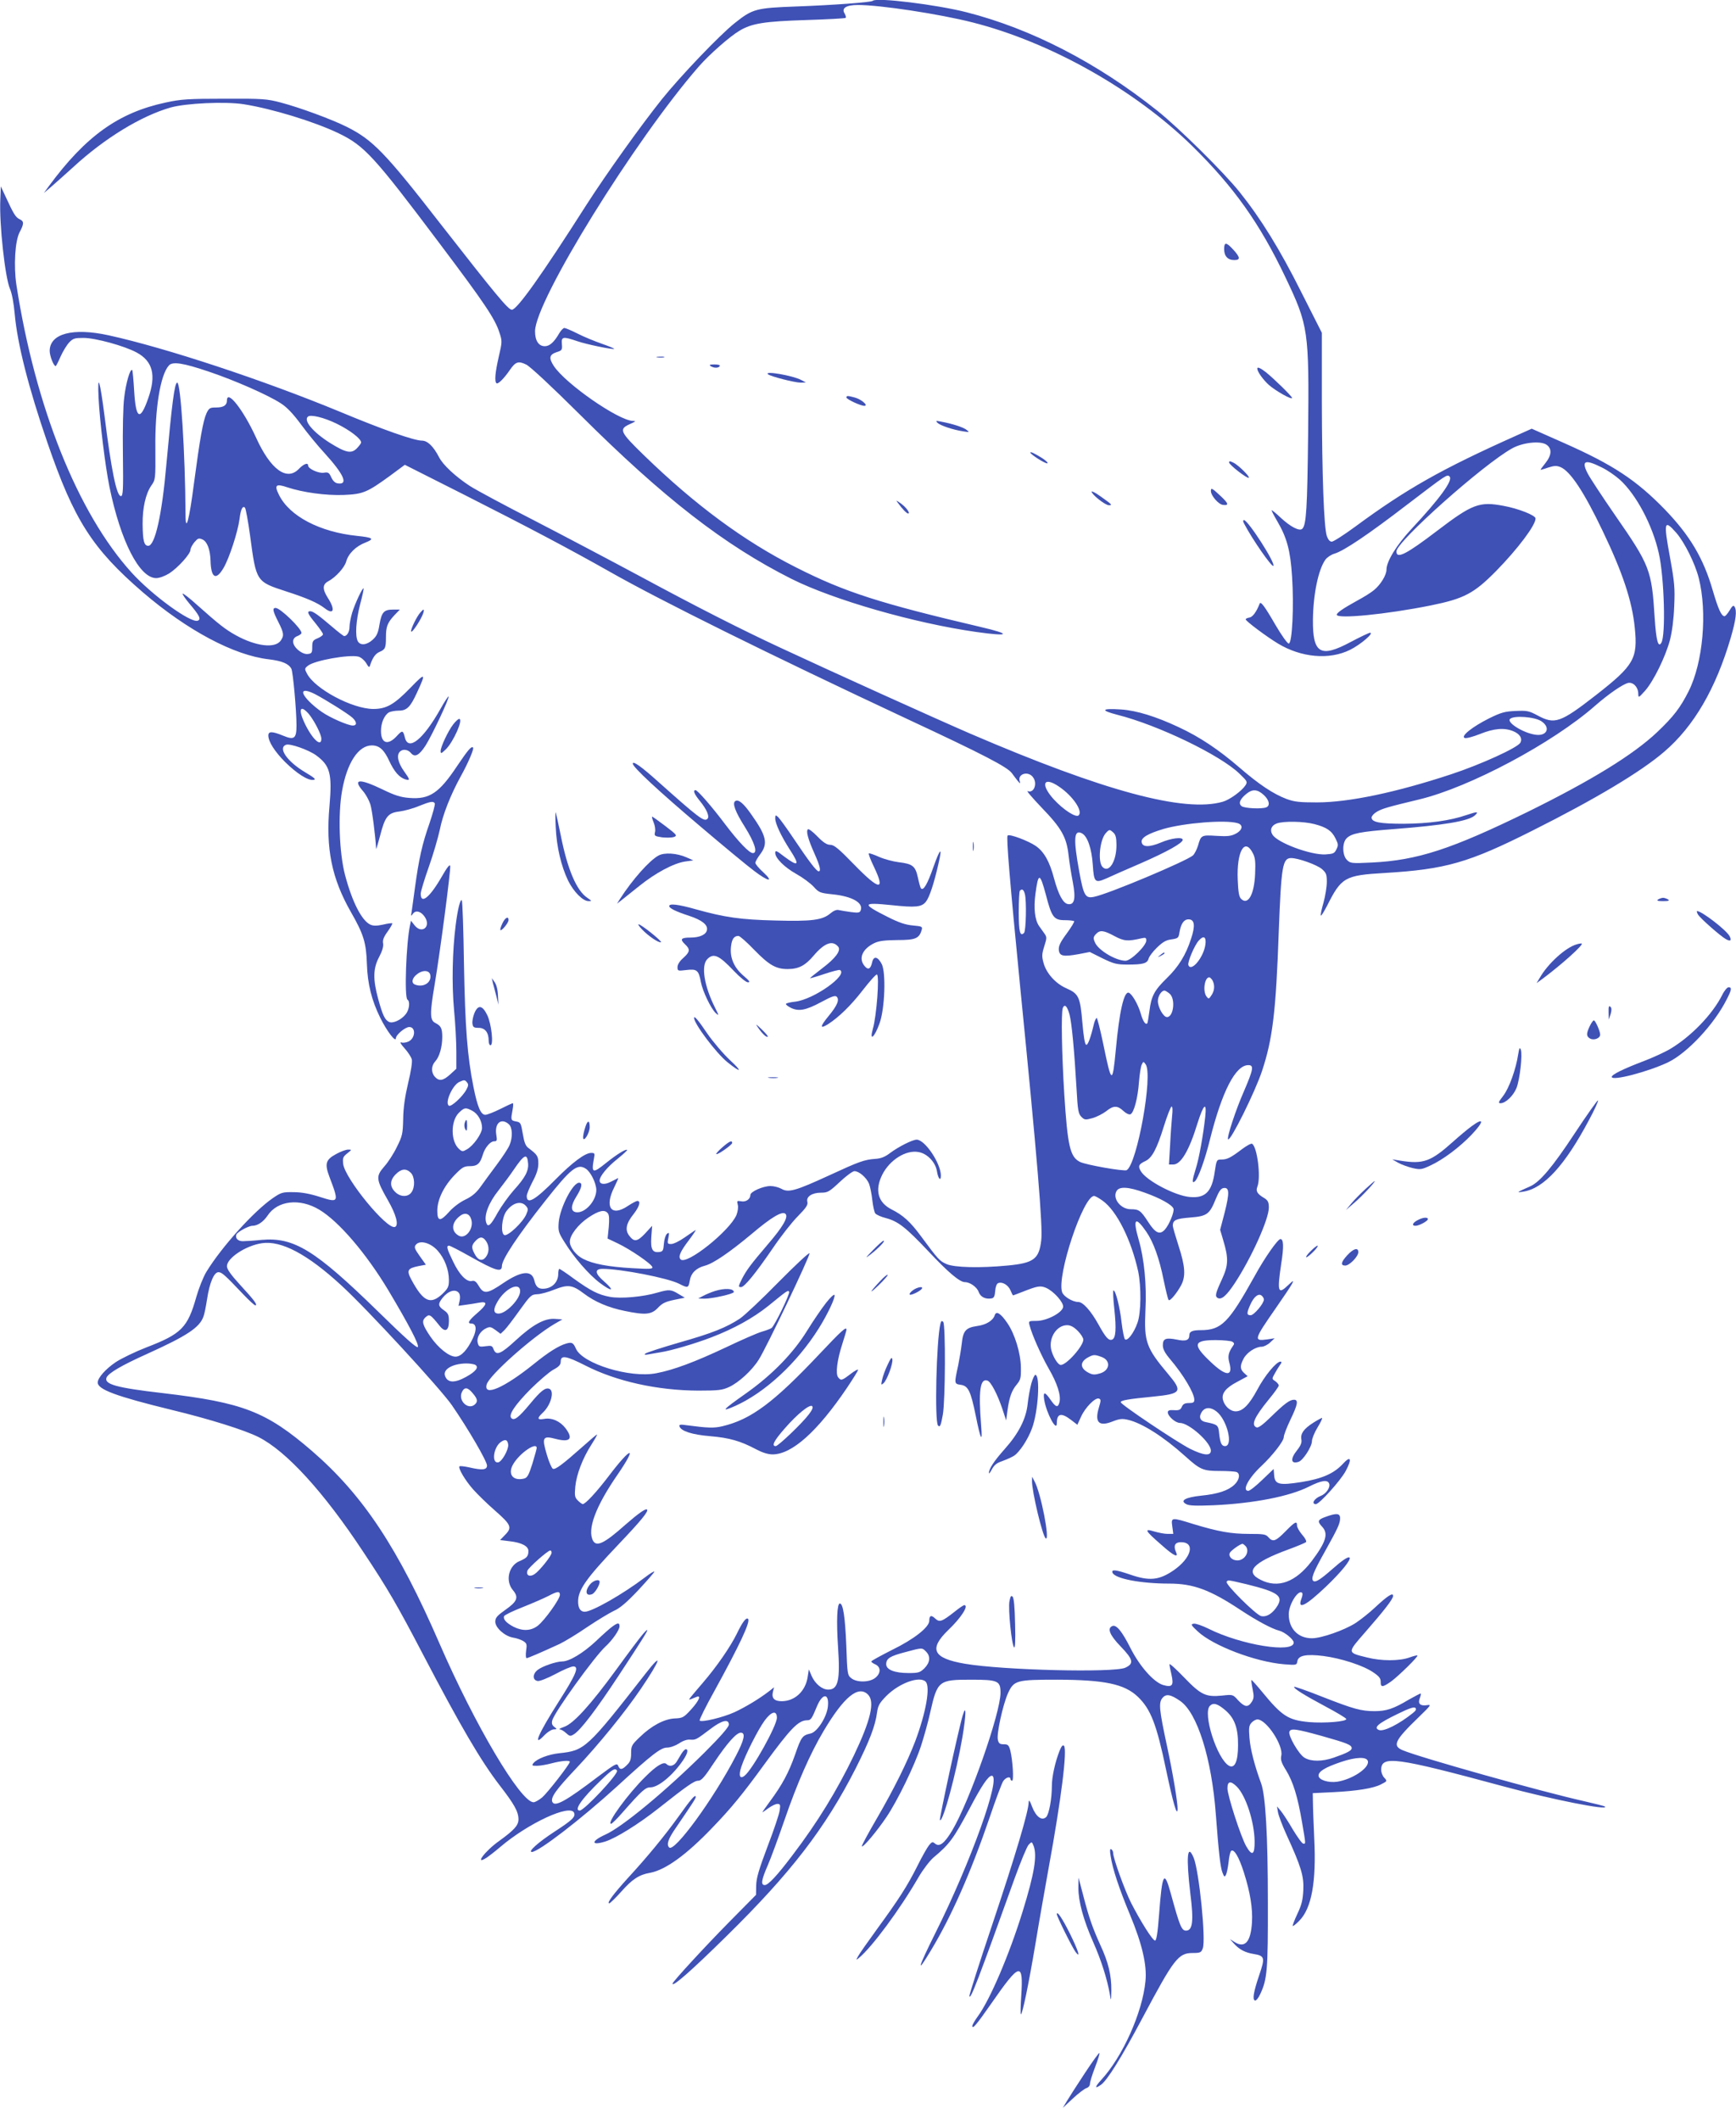 <?xml version="1.0" standalone="no"?>
<!DOCTYPE svg PUBLIC "-//W3C//DTD SVG 20010904//EN"
 "http://www.w3.org/TR/2001/REC-SVG-20010904/DTD/svg10.dtd">
<svg version="1.0" xmlns="http://www.w3.org/2000/svg"
 width="1048pt" height="1280pt" viewBox="0 0 1048 1280"
 preserveAspectRatio="xMidYMid meet">
<g transform="translate(0,1280) scale(0.1,-0.1)"
fill="#3f51b5" stroke="none">
<path d="M5269 12795 c-9 -9 -241 -26 -459 -34 -246 -9 -266 -14 -374 -100
-92 -73 -327 -319 -441 -461 -127 -159 -333 -447 -455 -637 -272 -427 -419
-633 -450 -633 -22 0 -100 95 -428 515 -337 434 -411 510 -568 589 -92 46
-285 117 -399 147 -84 22 -108 24 -340 23 -220 0 -263 -3 -355 -23 -285 -61
-483 -203 -706 -506 l-29 -40 47 40 c25 22 84 74 130 116 190 175 410 309 588
360 93 26 328 37 440 20 172 -27 427 -105 575 -176 155 -75 213 -138 609 -665
271 -360 335 -455 361 -538 17 -50 17 -56 -4 -145 -22 -97 -27 -152 -13 -161
10 -6 47 32 81 82 34 49 51 54 98 31 24 -12 153 -132 324 -302 505 -503 872
-788 1278 -992 254 -127 741 -267 1114 -320 204 -29 217 -14 27 30 -609 143
-819 210 -1115 360 -313 158 -608 376 -918 677 -145 141 -153 157 -84 188 36
16 38 19 17 19 -87 3 -406 224 -477 332 -31 48 -27 68 17 83 33 10 35 14 32
49 -4 45 6 47 94 17 55 -19 215 -52 222 -46 1 2 -32 16 -75 31 -43 15 -109 42
-146 61 -37 19 -74 34 -80 34 -7 0 -21 -15 -31 -32 -31 -54 -58 -78 -87 -78
-37 0 -59 33 -59 90 0 183 602 1155 989 1599 65 74 188 182 246 216 74 44 149
56 400 64 129 4 237 10 240 13 4 3 0 16 -7 28 -19 31 11 50 81 50 134 0 490
-54 691 -105 470 -119 980 -406 1329 -748 249 -245 406 -465 561 -791 139
-292 143 -319 137 -941 -5 -456 -11 -553 -35 -577 -17 -17 -72 12 -131 67 -26
25 -51 45 -54 45 -3 0 12 -30 34 -67 58 -99 79 -177 89 -333 12 -178 1 -405
-20 -405 -8 0 -43 49 -80 112 -67 116 -90 146 -96 128 -19 -49 -42 -80 -61
-83 -13 -2 -23 -7 -23 -11 0 -10 124 -103 195 -146 141 -85 310 -100 435 -38
63 31 147 103 121 103 -7 0 -59 -25 -116 -55 -184 -99 -231 -71 -229 135 2
152 32 300 75 361 10 14 35 31 56 37 57 17 205 117 433 292 245 187 246 188
261 173 22 -22 -60 -134 -229 -315 -92 -99 -152 -197 -152 -247 0 -33 -36 -91
-75 -123 -16 -14 -61 -42 -100 -63 -87 -48 -125 -74 -125 -86 0 -27 299 2 567
56 202 41 261 72 396 209 130 133 237 275 237 316 0 19 -104 60 -192 76 -147
28 -189 12 -403 -151 -185 -141 -245 -172 -245 -124 0 59 528 529 700 623 64
35 168 46 205 22 35 -23 33 -63 -5 -111 -17 -21 -30 -39 -30 -41 0 -1 20 4 45
13 38 12 51 13 76 3 59 -25 142 -150 254 -385 120 -250 178 -423 194 -585 19
-186 -5 -227 -234 -406 -216 -168 -249 -179 -353 -123 -52 28 -64 30 -133 27
-65 -3 -87 -9 -160 -45 -100 -50 -173 -108 -147 -118 9 -4 50 7 93 24 84 34
146 39 200 17 41 -17 57 -44 43 -70 -17 -30 -238 -131 -417 -190 -330 -109
-617 -170 -811 -170 -105 0 -135 3 -184 21 -79 30 -165 87 -283 189 -125 108
-240 185 -367 244 -138 65 -256 101 -348 107 -119 8 -128 -5 -23 -32 246 -62
621 -243 737 -355 49 -47 50 -50 36 -72 -23 -34 -94 -86 -136 -98 -231 -67
-715 63 -1522 410 -197 85 -830 371 -1147 519 -243 113 -506 247 -849 432
-175 94 -463 246 -639 337 -176 90 -351 184 -388 208 -86 56 -164 128 -187
175 -34 65 -69 99 -103 99 -47 0 -238 67 -494 174 -459 190 -1051 386 -1398
462 -216 47 -354 10 -355 -94 0 -31 24 -92 36 -92 3 0 16 26 30 58 14 31 37
69 52 85 23 24 33 27 86 27 72 0 247 -48 321 -88 98 -53 119 -137 70 -276 -49
-141 -75 -127 -85 44 -4 66 -9 123 -12 126 -12 11 -38 -79 -48 -165 -7 -50
-10 -200 -8 -343 3 -216 1 -253 -12 -253 -26 0 -58 156 -99 485 -28 217 -43
264 -36 110 7 -142 40 -413 66 -540 67 -327 181 -550 282 -550 19 0 52 12 78
28 53 34 129 118 129 143 0 10 11 30 24 46 21 24 26 26 49 16 28 -13 46 -61
48 -128 3 -105 33 -122 79 -43 35 60 86 218 96 294 7 60 19 83 33 69 5 -6 19
-82 31 -170 37 -277 36 -276 217 -335 127 -41 190 -69 232 -101 56 -44 67 -11
20 62 -33 52 -33 81 3 100 45 24 98 83 108 119 13 48 59 93 117 115 56 22 45
30 -52 40 -223 23 -406 118 -470 246 -31 61 -20 71 50 47 94 -31 232 -50 340
-46 117 5 141 15 280 116 l89 66 351 -177 c395 -200 643 -331 887 -469 303
-172 954 -495 1798 -890 459 -214 603 -289 629 -326 9 -12 24 -33 34 -45 16
-19 18 -19 13 -3 -14 42 46 63 77 28 33 -37 11 -103 -29 -88 -10 4 28 -40 82
-97 123 -127 153 -181 165 -291 5 -44 17 -118 26 -164 18 -96 10 -136 -29
-130 -30 4 -58 56 -85 156 -27 102 -60 160 -110 195 -45 31 -159 74 -170 63
-9 -9 13 -272 76 -916 103 -1035 137 -1445 127 -1527 -13 -114 -45 -138 -204
-153 -167 -16 -321 -12 -368 9 -42 19 -49 26 -154 168 -64 87 -108 127 -178
162 -82 42 -102 116 -56 209 45 90 144 152 220 137 52 -9 101 -61 110 -114 7
-46 24 -66 24 -28 0 74 -96 217 -146 217 -25 0 -109 -42 -161 -81 -30 -23 -55
-33 -89 -35 -67 -5 -97 -16 -279 -100 -202 -93 -245 -105 -287 -81 -16 9 -46
17 -66 17 -46 0 -122 -34 -122 -54 0 -25 -27 -44 -56 -38 -25 4 -26 3 -20 -21
4 -16 0 -41 -8 -62 -41 -96 -301 -304 -337 -268 -16 16 -3 47 52 119 27 36 44
62 37 58 -7 -5 -37 -25 -67 -46 -30 -21 -65 -38 -79 -38 -23 0 -24 3 -17 37 6
32 5 35 -9 24 -8 -7 -16 -33 -18 -59 -3 -40 -6 -47 -26 -50 -43 -6 -55 15 -50
90 l5 68 -42 -46 c-48 -51 -67 -53 -97 -13 -26 35 -18 74 28 131 34 44 44 78
22 78 -7 0 -33 -14 -57 -30 -101 -68 -144 -8 -82 114 15 31 26 55 22 54 -3 -2
-22 -12 -43 -22 -38 -20 -68 -16 -68 7 0 26 46 82 108 131 34 28 60 51 58 54
-8 7 -61 -26 -125 -77 -84 -68 -92 -65 -75 27 6 29 4 32 -17 32 -37 0 -114
-58 -214 -159 -124 -126 -175 -156 -175 -101 0 11 16 49 35 86 25 46 35 79 35
110 0 44 -6 53 -59 93 -18 13 -26 33 -35 87 -11 65 -13 69 -41 74 -32 6 -32 9
-20 73 4 20 4 37 1 37 -4 0 -38 -16 -76 -35 -38 -19 -79 -35 -90 -35 -27 0
-47 46 -71 165 -38 190 -51 362 -58 747 -3 207 -9 379 -13 383 -9 9 -25 -54
-37 -150 -20 -157 -24 -355 -10 -510 8 -82 14 -196 14 -253 l0 -104 -37 -34
c-43 -39 -67 -43 -93 -14 -23 26 -22 66 3 93 25 27 42 87 42 147 0 52 -8 67
-41 84 -34 16 -35 55 -5 232 33 195 98 692 94 716 -2 13 -19 -8 -52 -66 -72
-125 -126 -168 -126 -101 0 13 22 86 49 162 27 76 56 177 66 223 18 92 65 211
127 324 44 79 81 166 74 173 -10 10 -29 -12 -96 -111 -109 -164 -167 -203
-289 -193 -52 4 -87 15 -161 51 -139 67 -183 65 -120 -8 18 -20 38 -57 46 -82
11 -36 30 -188 35 -269 0 -5 10 29 23 77 30 118 48 141 117 149 30 4 83 18
118 33 70 28 87 31 96 16 3 -6 -12 -61 -33 -123 -43 -122 -63 -211 -87 -387
-8 -63 -18 -128 -20 -145 -5 -27 -4 -28 8 -11 17 23 49 15 72 -20 39 -60 -20
-105 -63 -49 l-21 27 -5 -24 c-24 -109 -36 -441 -16 -453 17 -10 11 -61 -10
-87 -27 -35 -79 -59 -102 -47 -25 13 -38 41 -65 139 -32 118 -31 184 6 253 19
36 27 64 24 81 -4 20 3 39 27 72 18 25 30 47 28 50 -3 2 -28 -1 -56 -8 -38 -8
-58 -8 -76 0 -52 24 -110 137 -153 300 -35 134 -43 367 -18 507 30 171 99 275
180 275 45 0 74 -26 105 -94 30 -64 60 -99 97 -111 30 -8 29 -2 -7 48 -38 53
-47 98 -26 119 17 18 49 14 67 -8 23 -28 49 -15 88 45 39 61 146 289 139 296
-2 3 -24 -30 -48 -73 -105 -187 -196 -260 -216 -173 -11 43 -15 44 -49 7 -53
-58 -95 -44 -95 31 0 50 21 97 49 113 11 5 37 10 59 10 48 0 70 22 110 110 55
119 51 122 -39 29 -100 -103 -146 -129 -226 -129 -127 1 -352 121 -400 214
-15 28 -14 31 6 47 39 32 248 69 305 55 15 -4 35 -21 46 -38 17 -29 20 -30 25
-12 15 44 31 67 55 78 36 15 40 24 40 89 0 65 9 88 53 135 l31 32 -40 0 c-56
0 -70 -15 -83 -90 -8 -52 -17 -70 -41 -92 -36 -33 -75 -36 -90 -9 -17 33 -11
124 14 222 14 52 23 95 21 97 -6 7 -52 -92 -69 -147 -9 -30 -16 -69 -16 -86 0
-29 -15 -55 -32 -55 -4 0 -38 26 -75 58 -82 70 -113 92 -130 92 -22 0 -15 -16
32 -73 25 -31 45 -60 45 -66 0 -6 -15 -17 -32 -24 -29 -12 -33 -18 -33 -53 0
-35 -3 -39 -26 -42 -17 -2 -37 6 -58 23 -39 33 -42 71 -6 85 14 5 25 14 25 19
0 27 -128 151 -156 151 -21 0 -17 -19 16 -84 34 -67 36 -83 15 -113 -34 -49
-150 -35 -271 32 -65 36 -106 69 -234 183 -45 41 -84 71 -87 68 -3 -3 15 -29
39 -58 62 -73 74 -96 52 -105 -42 -16 -275 153 -400 291 -325 359 -581 1000
-695 1737 -17 114 -8 264 19 316 28 53 28 67 0 80 -23 11 -35 29 -85 138 l-28
60 -3 -80 c-7 -147 29 -471 58 -538 12 -27 23 -86 29 -153 16 -179 83 -444
198 -778 160 -466 271 -639 576 -902 268 -230 550 -380 759 -404 81 -10 120
-26 137 -57 10 -20 31 -252 31 -343 0 -79 -14 -89 -81 -61 -66 27 -89 27 -89
1 0 -37 38 -96 100 -159 71 -70 139 -114 172 -109 18 2 9 11 -48 45 -110 65
-168 148 -117 167 23 9 135 -30 182 -64 84 -62 97 -110 80 -308 -23 -255 14
-435 129 -637 77 -134 93 -186 97 -314 4 -122 29 -221 81 -326 39 -79 93 -150
94 -123 0 21 56 68 81 68 41 0 37 -69 -6 -88 -13 -6 -33 -9 -42 -5 -11 4 -3
-11 19 -35 21 -23 40 -53 44 -67 4 -16 -5 -73 -22 -143 -19 -81 -29 -148 -30
-216 -2 -91 -5 -104 -38 -170 -19 -40 -54 -94 -77 -119 -51 -59 -49 -77 23
-203 50 -87 67 -152 42 -161 -48 -17 -299 289 -312 379 -4 37 -2 44 24 65 29
23 29 23 5 23 -13 0 -45 -12 -72 -27 -63 -34 -70 -58 -40 -138 59 -155 58
-158 -60 -120 -56 18 -108 28 -156 28 -67 1 -75 -1 -126 -36 -115 -79 -311
-297 -401 -445 -19 -31 -46 -100 -61 -152 -52 -185 -90 -223 -301 -304 -67
-26 -150 -66 -185 -89 -61 -41 -109 -95 -109 -123 0 -42 110 -83 445 -165 232
-56 441 -122 525 -164 169 -85 394 -331 634 -695 147 -221 206 -323 361 -620
226 -432 346 -637 460 -786 90 -116 115 -161 115 -207 0 -37 -26 -65 -117
-131 -85 -60 -152 -150 -76 -101 15 10 53 39 83 65 169 144 424 262 446 206 9
-24 -10 -43 -116 -112 -100 -65 -166 -124 -139 -124 40 0 297 198 510 392 215
197 268 238 306 238 19 0 50 11 72 25 23 16 49 25 67 23 34 -2 35 -2 121 63
70 54 113 64 113 28 0 -15 -49 -71 -147 -169 -236 -234 -498 -451 -600 -496
-86 -39 -86 -68 1 -41 66 21 202 106 321 200 172 136 216 167 240 167 19 0 38
21 95 108 81 121 136 182 162 182 31 0 21 -44 -31 -143 -134 -258 -370 -581
-401 -550 -18 17 -6 52 37 114 104 153 123 181 123 191 0 20 -29 -13 -102
-116 -87 -121 -192 -248 -307 -373 -88 -97 -130 -153 -113 -153 5 0 38 32 73
71 65 74 108 102 173 113 93 17 219 108 376 272 113 117 182 201 315 384 157
215 204 264 257 265 23 0 28 7 59 82 34 83 75 84 67 2 -6 -64 -65 -156 -105
-164 -49 -11 -56 -20 -93 -127 -38 -108 -77 -182 -155 -287 -25 -34 -44 -61
-42 -61 2 0 18 11 37 25 19 14 43 25 53 25 17 0 19 -5 14 -38 -2 -21 -35 -119
-73 -218 -53 -140 -68 -192 -69 -236 l-1 -57 -161 -163 c-148 -150 -343 -362
-343 -373 0 -22 117 81 324 285 390 383 598 653 782 1015 83 165 118 255 129
339 6 41 15 56 56 98 78 78 201 122 237 86 30 -30 2 -187 -63 -360 -49 -128
-129 -289 -229 -461 -54 -93 -96 -170 -93 -173 8 -8 93 94 148 176 67 99 170
311 209 430 17 52 43 144 56 204 43 190 51 196 246 196 163 0 178 -7 178 -79
0 -123 -187 -655 -292 -832 -47 -78 -77 -101 -104 -78 -14 12 -19 10 -36 -11
-11 -14 -43 -70 -70 -125 -62 -123 -111 -199 -243 -380 -56 -77 -108 -151
-115 -165 -13 -24 -12 -24 5 -10 78 64 248 293 361 489 27 46 67 98 89 117 97
81 121 113 220 299 73 139 112 195 132 195 61 0 -127 -524 -342 -953 -105
-211 -116 -253 -26 -103 125 207 243 475 356 806 36 107 73 205 81 217 15 23
44 32 44 13 0 -5 5 -10 10 -10 11 0 4 122 -11 183 -9 32 -14 37 -39 37 -24 0
-31 5 -36 27 -9 34 30 211 61 281 36 78 51 82 297 82 287 -1 406 -26 487 -103
78 -75 113 -165 171 -443 42 -199 67 -286 69 -235 1 38 -28 214 -64 381 -47
219 -51 260 -28 289 22 27 49 23 107 -17 104 -71 191 -348 216 -687 17 -226
27 -317 40 -350 10 -26 13 -28 21 -13 5 9 12 44 16 78 3 33 10 63 16 67 18 11
46 -37 76 -130 39 -123 54 -219 49 -302 -7 -118 -42 -158 -105 -119 l-28 18
25 -28 c32 -35 67 -54 119 -62 66 -11 69 -22 33 -127 -35 -103 -42 -148 -26
-154 7 -2 21 15 32 39 42 90 47 143 46 553 0 406 -14 647 -41 720 -38 102 -65
206 -70 273 -5 61 -3 75 12 92 10 11 26 20 36 20 54 0 158 -157 144 -219 -5
-24 0 -42 29 -88 43 -71 70 -159 96 -312 24 -140 23 -131 8 -131 -7 0 -35 39
-63 85 -27 47 -60 97 -73 113 l-23 27 6 -35 c3 -19 26 -80 51 -135 89 -194
106 -251 102 -335 -3 -59 -10 -90 -36 -144 -18 -38 -30 -71 -28 -73 2 -2 20
11 39 31 75 75 104 234 91 496 -4 91 -8 190 -8 220 l-1 55 125 6 c141 7 240
23 285 46 41 21 41 20 20 43 -9 10 -17 31 -17 45 0 89 84 78 742 -100 288 -78
635 -147 609 -121 -3 3 -58 17 -124 32 -260 58 -993 264 -1097 308 -64 27 -49
59 97 200 74 72 78 77 49 72 -40 -6 -56 9 -43 42 5 13 8 26 6 28 -2 2 -34 -15
-73 -37 -92 -55 -135 -69 -206 -69 -81 0 -127 13 -316 87 -90 36 -166 62 -169
60 -7 -8 58 -49 191 -120 66 -35 121 -68 123 -74 6 -16 -132 -27 -225 -19
-125 12 -162 35 -284 184 -33 40 -62 72 -63 70 -2 -2 1 -27 7 -55 9 -44 8 -57
-6 -78 -22 -34 -42 -31 -81 10 -32 36 -32 36 -97 29 -99 -10 -128 4 -230 110
-48 50 -88 86 -88 79 0 -6 5 -34 12 -62 15 -67 5 -79 -51 -63 -57 18 -141 113
-197 224 -50 99 -84 141 -108 132 -34 -13 -17 -55 49 -123 77 -80 82 -104 28
-129 -71 -31 -738 -15 -967 24 -194 33 -221 88 -101 204 78 74 126 150 96 150
-4 0 -30 -17 -57 -39 -79 -62 -92 -66 -118 -42 -24 23 -36 19 -36 -13 0 -39
-91 -111 -224 -176 -69 -35 -126 -66 -126 -70 0 -4 11 -12 25 -18 34 -16 33
-54 -1 -81 -35 -28 -112 -29 -145 -2 -23 18 -24 26 -30 198 -7 169 -19 253
-39 253 -17 0 -21 -107 -11 -260 14 -204 1 -260 -59 -260 -37 0 -79 35 -100
82 l-17 40 -7 -45 c-13 -87 -78 -147 -157 -147 -45 0 -62 19 -53 56 l7 28 -29
-23 c-61 -47 -141 -95 -209 -127 -70 -32 -199 -63 -211 -51 -4 3 36 84 89 179
152 277 219 419 203 435 -11 11 -34 -19 -68 -90 -39 -79 -120 -197 -206 -297
-31 -36 -63 -74 -71 -84 -17 -21 -17 -21 34 0 30 12 15 -23 -32 -75 -45 -49
-51 -53 -99 -55 -64 -3 -141 -44 -211 -112 -49 -47 -53 -53 -53 -98 0 -37 -5
-52 -25 -71 -29 -30 -43 -31 -53 -5 -7 18 -18 12 -121 -65 -197 -150 -263
-186 -277 -152 -10 27 23 73 142 199 138 146 299 344 393 483 119 175 136 230
30 94 -355 -455 -369 -467 -523 -483 -65 -7 -133 -33 -155 -59 -12 -15 -10
-17 20 -17 19 0 59 7 89 15 57 15 110 20 110 9 0 -14 -133 -185 -166 -214 -19
-16 -43 -30 -53 -30 -78 0 -354 466 -568 959 -250 576 -461 895 -770 1162
-276 238 -416 292 -901 349 -277 32 -354 53 -339 93 10 27 90 74 248 145 236
107 313 157 337 223 6 14 15 61 22 105 15 100 42 164 69 164 20 0 39 -17 149
-133 35 -37 68 -67 73 -67 17 0 -6 31 -91 123 -56 61 -80 95 -80 113 0 49 114
125 212 139 116 17 274 -66 480 -256 152 -139 597 -622 666 -722 98 -142 212
-338 212 -364 0 -27 -28 -30 -109 -11 -28 6 -53 9 -57 6 -10 -10 34 -85 83
-140 27 -30 85 -87 130 -126 99 -87 106 -103 63 -147 l-31 -32 56 -7 c74 -8
115 -30 115 -59 0 -32 -10 -43 -53 -61 -66 -27 -88 -119 -41 -175 37 -44 27
-69 -46 -120 -49 -35 -60 -47 -60 -71 0 -36 56 -87 107 -96 21 -3 49 -13 62
-21 21 -13 23 -20 17 -59 -3 -24 -2 -44 3 -44 8 0 85 33 200 86 29 14 104 59
165 101 61 41 134 85 161 98 37 16 77 50 148 125 53 57 97 107 97 112 0 5 -26
-11 -57 -35 -133 -101 -319 -207 -363 -207 -26 0 -40 22 -40 62 0 71 50 141
247 348 132 139 180 197 169 207 -8 8 -52 -23 -131 -92 -126 -112 -173 -135
-195 -96 -36 68 15 206 149 400 122 178 82 170 -55 -11 -74 -97 -140 -168
-156 -168 -4 0 -18 10 -29 21 -19 19 -21 29 -16 84 7 74 45 173 98 255 21 33
36 60 33 60 -3 0 -44 -35 -92 -78 -115 -102 -159 -135 -174 -129 -7 3 -24 41
-37 86 -31 104 -24 115 52 95 88 -23 110 -1 61 64 -33 43 -83 65 -130 56 -41
-7 -43 4 -8 37 50 46 73 132 40 145 -24 9 -52 -13 -117 -92 -69 -83 -95 -102
-112 -85 -19 19 21 79 118 177 50 49 110 101 135 115 34 18 45 30 45 49 0 41
32 36 150 -24 186 -95 434 -150 680 -151 123 0 146 3 187 22 58 27 137 99 178
164 45 69 312 630 307 643 -3 6 -87 -73 -188 -175 -101 -103 -205 -201 -232
-219 -82 -54 -166 -88 -367 -145 -107 -31 -199 -61 -205 -67 -7 -7 -1 -8 20
-4 17 3 48 8 70 12 67 10 215 54 308 90 139 53 255 118 346 191 113 92 118 96
125 85 7 -11 -87 -204 -106 -219 -7 -5 -33 -15 -58 -22 -25 -7 -124 -50 -220
-96 -183 -86 -312 -135 -418 -155 -157 -31 -445 57 -485 148 -16 37 -25 41
-59 31 -45 -13 -106 -51 -195 -123 -180 -145 -305 -199 -285 -124 14 54 272
284 407 364 l50 29 -44 3 c-63 5 -135 -35 -237 -129 -90 -83 -118 -95 -134
-55 -8 22 -13 24 -49 19 -37 -5 -41 -3 -47 21 -8 32 16 72 52 88 21 10 29 8
55 -11 l31 -23 24 23 c13 13 54 67 91 119 65 90 70 95 106 97 20 0 67 13 104
28 82 32 108 29 178 -24 66 -50 148 -85 247 -105 125 -26 161 -22 200 19 26
28 46 37 98 48 l64 13 -37 22 c-45 28 -58 29 -127 9 -87 -26 -222 -38 -288
-26 -70 13 -115 36 -218 110 -44 33 -84 59 -87 59 -4 0 -7 -15 -7 -32 -1 -51
-40 -88 -93 -88 -29 0 -43 14 -52 53 -16 61 -79 54 -187 -19 -95 -65 -118 -68
-147 -18 -16 27 -26 35 -42 31 -31 -8 -76 37 -114 118 -37 76 -42 95 -24 95 6
0 61 -28 123 -63 156 -88 196 -101 196 -60 0 40 95 183 262 394 153 194 194
227 244 194 30 -19 63 -87 64 -128 0 -67 -69 -143 -122 -135 -34 5 -33 39 1
94 33 52 40 84 17 84 -38 0 -115 -150 -123 -238 -4 -53 -2 -62 34 -119 56 -92
148 -198 216 -249 74 -55 90 -48 23 11 -55 47 -58 75 -8 75 110 0 394 -55 462
-90 53 -27 56 -26 64 18 7 46 38 77 91 91 51 13 150 81 283 192 119 101 185
140 204 121 19 -19 -16 -79 -110 -188 -99 -116 -124 -150 -151 -201 -25 -50
-25 -53 -7 -53 20 0 87 82 191 234 48 71 116 158 151 193 51 52 63 70 58 88
-8 31 28 55 84 55 39 0 49 6 112 65 38 36 78 65 88 65 28 0 72 -38 88 -75 7
-18 16 -62 20 -99 4 -36 12 -73 18 -81 6 -8 35 -21 63 -28 75 -20 120 -55 257
-200 120 -128 190 -187 221 -187 31 0 73 -30 83 -59 11 -31 42 -46 79 -39 13
2 19 14 21 45 2 25 9 44 18 47 25 10 60 -11 74 -43 7 -17 14 -31 16 -31 2 0
27 10 56 21 91 36 108 39 142 25 47 -20 108 -89 104 -116 -5 -35 -99 -84 -160
-84 -48 0 -49 -1 -43 -25 14 -56 69 -180 115 -261 53 -91 76 -164 66 -205 -9
-35 -22 -31 -54 15 -35 51 -46 50 -38 -1 13 -80 76 -197 76 -141 0 59 26 66
85 21 l39 -30 22 48 c25 56 86 118 108 110 13 -5 13 -11 0 -54 -27 -90 0 -117
83 -84 41 16 58 18 92 10 84 -19 214 -101 344 -218 93 -84 110 -91 211 -91 46
0 91 -3 100 -6 25 -9 19 -48 -12 -77 -37 -35 -99 -56 -200 -66 -96 -10 -131
-30 -91 -51 17 -10 60 -11 164 -7 242 11 460 53 578 113 74 37 111 43 121 18
9 -23 -19 -63 -52 -75 -38 -15 -58 -49 -28 -49 21 0 147 140 179 198 41 76 32
98 -17 44 -54 -58 -125 -89 -250 -109 -133 -21 -160 -15 -164 41 l-3 38 -69
-66 c-37 -36 -75 -66 -84 -66 -40 0 1 77 79 150 66 62 135 150 135 174 0 12
18 59 40 105 44 91 50 121 22 121 -26 0 -58 -24 -139 -103 -48 -47 -76 -68
-87 -64 -35 14 -14 61 73 168 34 41 61 79 61 85 0 6 -10 18 -21 26 -21 13 -21
15 -5 43 9 17 23 40 32 53 12 16 13 22 4 22 -25 0 -95 -85 -139 -168 -50 -93
-89 -132 -131 -132 -33 0 -67 31 -77 69 -10 39 17 73 86 109 l63 34 -21 19
c-26 24 -26 44 -3 88 20 37 72 71 109 71 12 0 35 11 50 25 l28 26 -46 -7 c-82
-11 -79 -1 51 186 48 69 93 136 100 150 11 22 9 22 -22 -7 -63 -61 -69 -44
-43 130 16 101 14 147 -5 147 -16 0 -96 -114 -156 -224 -157 -282 -200 -326
-326 -326 -49 0 -68 -8 -68 -30 0 -31 -21 -39 -76 -27 -66 13 -84 6 -84 -34 0
-23 12 -46 43 -83 81 -95 147 -206 147 -246 0 -16 -6 -20 -33 -20 -24 0 -35
-6 -42 -22 -8 -19 -17 -23 -48 -21 -27 2 -37 -2 -37 -13 0 -23 46 -64 73 -64
55 0 187 -118 187 -167 0 -34 -43 -30 -126 11 -82 42 -418 267 -418 281 0 11
43 19 197 34 170 17 178 30 90 135 -134 159 -147 196 -138 386 8 153 -7 310
-41 427 -37 128 -20 144 47 46 42 -61 78 -160 104 -291 13 -62 26 -116 30
-120 8 -9 49 40 76 90 28 54 24 114 -16 237 -19 59 -35 114 -35 122 1 34 19
42 105 49 102 8 117 19 155 113 19 46 31 63 47 65 35 5 36 -29 7 -145 l-28
-107 18 -61 c34 -113 32 -153 -8 -240 -38 -82 -42 -100 -26 -110 23 -14 53 11
104 88 100 152 206 386 206 457 0 32 -5 43 -27 57 -44 26 -53 42 -42 70 22 57
-1 239 -32 258 -5 4 -33 -11 -62 -33 -67 -51 -89 -62 -124 -62 -28 0 -29 -2
-40 -76 -17 -119 -57 -159 -151 -150 -89 8 -262 99 -295 156 -18 30 -13 42 28
61 40 19 69 73 112 212 20 64 41 117 46 117 6 0 7 -24 3 -57 -3 -32 -9 -111
-12 -175 l-7 -118 26 0 c46 0 96 84 146 248 37 117 57 135 47 40 -12 -109 -37
-251 -57 -313 -23 -74 -24 -92 -5 -76 19 16 61 131 91 254 73 290 154 447 231
447 35 0 31 -24 -26 -157 -50 -113 -105 -281 -96 -291 14 -14 163 286 205 413
64 193 84 358 101 845 15 393 23 440 75 440 42 0 154 -40 185 -66 26 -23 30
-32 30 -78 0 -28 -9 -85 -20 -125 -12 -40 -19 -76 -16 -78 3 -3 19 24 37 58
87 173 107 185 349 199 367 22 505 61 892 256 377 189 655 355 795 476 179
153 312 382 402 690 31 107 38 162 22 186 -6 10 -14 4 -29 -22 -12 -20 -26
-36 -31 -36 -19 0 -38 43 -71 155 -56 194 -137 331 -289 489 -172 177 -312
270 -610 402 l-194 86 -96 -43 c-449 -201 -661 -321 -969 -548 -68 -50 -132
-91 -142 -91 -12 0 -22 12 -30 34 -18 55 -29 372 -30 814 l0 413 -126 249
c-127 254 -242 440 -370 600 -95 119 -368 389 -499 493 -363 289 -761 494
-1150 593 -180 46 -545 91 -566 69z m-4004 -2240 c151 -51 350 -138 429 -189
38 -24 74 -62 123 -128 38 -52 102 -130 142 -173 119 -131 145 -193 80 -183
-16 2 -29 15 -39 36 -13 29 -19 33 -46 28 -32 -4 -94 24 -94 44 0 19 -26 10
-55 -20 -73 -77 -172 -5 -260 190 -76 166 -175 292 -175 222 0 -29 -21 -42
-65 -42 -37 0 -43 -3 -58 -34 -21 -46 -40 -153 -76 -424 -29 -225 -51 -304
-51 -187 -2 369 -29 795 -50 795 -16 0 -32 -125 -66 -498 -26 -298 -68 -487
-109 -487 -25 0 -33 30 -34 130 -1 98 18 183 52 233 26 37 26 38 25 227 -3
239 30 441 81 498 22 26 84 17 246 -38z m770 -314 c79 -39 145 -90 145 -112 0
-6 -12 -21 -26 -36 -33 -33 -65 -27 -160 32 -102 64 -162 134 -136 159 15 16
98 -4 177 -43z m7633 -262 c34 -16 83 -50 111 -75 98 -89 197 -273 235 -444
33 -144 43 -497 15 -541 -19 -31 -31 15 -40 152 -18 288 -28 315 -239 619 -78
113 -153 227 -166 253 -39 76 -16 86 84 36z m452 -396 c50 -58 113 -185 135
-272 53 -208 26 -511 -61 -684 -50 -99 -90 -152 -190 -247 -145 -137 -396
-291 -779 -480 -462 -226 -668 -294 -944 -307 -122 -6 -129 -5 -150 16 -28 28
-29 103 -2 130 30 30 81 40 286 56 300 23 450 48 488 82 26 24 16 25 -49 3
-98 -34 -229 -52 -379 -53 -144 0 -195 9 -195 38 0 8 14 24 31 34 32 19 61 28
257 75 304 73 805 340 1062 566 80 70 164 128 198 137 31 7 62 -25 62 -66 1
-25 2 -24 41 19 52 59 123 205 150 305 13 51 23 125 26 205 5 111 2 144 -26
298 -39 213 -35 229 39 145z m-8217 -974 c61 -32 199 -118 225 -142 27 -25 28
-47 2 -47 -29 0 -137 47 -187 82 -24 16 -59 45 -78 65 -59 61 -41 82 38 42z
m-38 -120 c33 -41 75 -122 75 -149 0 -55 -59 2 -105 103 -36 79 -20 104 30 46z
m7440 -43 c59 -39 33 -93 -38 -81 -73 11 -173 74 -151 95 23 22 148 13 189
-14z m-2910 -396 c82 -56 143 -146 117 -172 -16 -16 -91 32 -151 97 -83 92
-61 141 34 75z m1234 -49 c34 -31 40 -65 15 -75 -29 -11 -130 -6 -148 7 -22
16 -11 43 30 76 36 29 66 26 103 -8z m-159 -170 c37 -10 32 -42 -10 -64 -29
-15 -50 -17 -117 -13 -91 6 -93 4 -111 -60 -7 -22 -20 -48 -30 -58 -39 -34
-508 -232 -597 -250 -53 -11 -63 6 -90 154 -36 197 -32 255 17 229 33 -18 58
-90 65 -189 7 -107 13 -113 82 -83 25 12 119 53 209 92 158 69 252 122 252
141 0 19 -71 10 -131 -16 -72 -30 -113 -29 -117 3 -4 26 39 51 133 79 126 36
370 56 445 35z m465 -6 c73 -19 105 -40 128 -88 16 -32 17 -40 5 -64 -12 -25
-19 -28 -66 -31 -88 -5 -290 70 -320 119 -18 28 -7 56 26 68 42 15 161 13 227
-4z m-1213 -52 c13 -12 18 -31 18 -75 0 -99 -46 -171 -84 -132 -30 30 -17 165
20 205 21 23 23 23 46 2z m841 -123 c15 -28 17 -53 14 -125 -5 -125 -43 -193
-85 -151 -12 12 -17 41 -20 115 -7 171 42 257 91 161z m-1249 -252 c35 -135
48 -153 114 -153 27 0 53 -3 56 -6 4 -3 -17 -37 -44 -74 -40 -54 -50 -76 -48
-100 4 -37 26 -42 120 -25 l67 13 76 -38 c68 -33 85 -38 153 -38 93 0 118 7
126 36 3 12 25 42 50 66 35 34 55 46 88 50 40 6 43 9 48 41 9 54 27 80 55 80
37 0 42 -38 15 -118 -31 -97 -76 -169 -146 -237 -75 -73 -94 -108 -105 -198
-5 -39 -11 -72 -13 -75 -11 -10 -26 12 -40 61 -16 55 -53 118 -72 124 -29 9
-57 -115 -78 -345 -20 -210 -26 -207 -75 32 -19 91 -37 163 -41 161 -4 -3 -11
-17 -15 -32 -21 -89 -38 -134 -48 -130 -8 2 -16 53 -23 135 -13 154 -22 173
-97 206 -64 28 -120 90 -137 152 -11 40 -11 53 4 101 16 50 16 56 2 76 -9 12
-23 32 -32 45 -27 37 -35 109 -23 197 17 129 27 128 63 -7z m-127 5 c11 -41 7
-223 -5 -235 -24 -24 -32 6 -32 126 0 67 3 126 7 129 13 13 23 7 30 -20z m541
-254 c58 -31 80 -33 165 -13 23 5 27 3 27 -14 0 -31 -93 -122 -125 -122 -59 0
-166 64 -185 111 -11 25 -10 32 5 49 25 27 46 25 113 -11z m549 -50 c-10 -78
-86 -170 -103 -125 -6 17 37 120 63 148 29 33 46 23 40 -23z m-4679 -187 c7
-45 -43 -75 -92 -56 -25 9 -19 40 12 63 36 28 76 24 80 -7z m4722 -31 c15 -29
12 -63 -7 -90 -15 -23 -17 -23 -30 -6 -23 32 -11 115 17 115 5 0 14 -9 20 -19z
m-260 -79 c38 -31 25 -142 -15 -142 -22 0 -55 59 -55 97 0 29 21 63 40 63 4 0
18 -8 30 -18z m-603 -128 c13 -52 28 -207 42 -447 7 -130 11 -151 29 -169 19
-19 24 -20 67 -8 25 7 62 26 82 41 44 36 69 36 104 3 16 -15 34 -24 43 -21 21
8 45 97 52 197 4 47 11 94 17 104 9 19 10 19 23 1 46 -62 -51 -600 -114 -639
-15 -9 -249 32 -283 50 -59 30 -74 95 -94 407 -15 240 -20 493 -9 522 11 27
27 11 41 -41z m-3638 -408 c10 -11 9 -21 -3 -43 -21 -41 -92 -107 -106 -98
-26 16 20 122 62 143 31 14 34 14 47 -2z m31 -171 c35 -18 60 -62 60 -104 0
-34 -52 -108 -92 -130 -24 -14 -29 -14 -47 3 -51 46 -51 168 -1 218 33 32 40
34 80 13z m222 -82 c22 -20 24 -79 4 -126 -7 -18 -42 -71 -77 -118 -35 -47
-80 -108 -99 -135 -25 -35 -51 -57 -91 -76 -32 -15 -73 -46 -96 -72 -55 -62
-73 -61 -73 5 0 67 39 148 105 216 46 47 56 53 93 53 44 0 61 16 77 70 12 41
45 80 67 80 18 0 20 4 14 40 -11 70 30 104 76 63z m116 -236 c4 -46 -18 -87
-87 -163 -30 -34 -73 -94 -96 -134 -43 -79 -60 -93 -70 -60 -14 43 15 119 74
193 31 40 72 95 90 122 66 97 84 106 89 42z m-708 -57 c24 -24 27 -86 4 -118
-21 -30 -68 -29 -99 3 -33 33 -32 70 4 106 34 34 63 37 91 9z m4431 -120 c95
-34 164 -73 173 -96 7 -18 -26 -98 -51 -126 -31 -35 -58 -23 -102 46 -45 69
-55 76 -105 76 -60 0 -111 64 -86 109 16 30 72 27 171 -9z m-254 -49 c85 -61
172 -236 214 -426 19 -91 18 -250 -4 -310 -21 -61 -61 -114 -76 -100 -5 6 -14
51 -20 100 -10 93 -36 195 -49 195 -4 0 -2 -51 5 -112 13 -121 9 -176 -13
-185 -21 -8 -39 12 -83 92 -45 81 -93 135 -121 135 -35 0 -89 33 -98 59 -34
98 127 581 193 581 7 0 30 -13 52 -29z m-4729 -54 c118 -71 282 -263 415 -484
127 -213 190 -334 179 -345 -7 -7 -82 60 -240 215 -380 371 -507 449 -702 432
-47 -5 -98 -8 -114 -8 -30 0 -47 18 -39 40 6 16 74 53 97 53 31 0 66 24 91 61
60 92 195 107 313 36z m1246 24 c15 -17 16 -22 3 -52 -21 -49 -111 -133 -132
-125 -24 9 -16 106 12 144 37 51 88 65 117 33z m495 -45 c9 -10 10 -36 6 -84
l-7 -69 63 -30 c75 -36 201 -122 207 -142 4 -12 -15 -13 -119 -7 -145 8 -240
26 -298 56 -43 21 -81 70 -81 104 0 39 50 104 111 145 64 43 99 51 118 27z
m-823 -41 c14 -55 -36 -117 -76 -95 -48 26 -45 79 5 118 32 26 61 16 71 -23z
m88 -127 c21 -30 20 -71 -2 -98 -21 -26 -47 -19 -67 21 -20 37 -19 51 5 77 26
28 45 28 64 0z m-292 -58 c42 -47 68 -115 68 -178 0 -40 -5 -50 -40 -84 -71
-66 -114 -47 -185 84 -32 59 -26 71 43 85 l43 8 -37 52 c-32 45 -35 55 -23 69
24 29 88 12 131 -36z m498 -245 c0 -47 -84 -135 -130 -135 -32 0 -34 26 -6 73
47 81 136 121 136 62z m-370 -10 c7 -9 9 -26 5 -46 l-7 -32 43 6 c24 3 61 9
82 13 53 10 49 -11 -13 -64 -51 -44 -61 -62 -35 -62 30 0 35 -34 11 -86 -34
-73 -72 -114 -106 -114 -39 0 -104 52 -151 120 -47 69 -54 93 -34 114 27 26
31 24 89 -48 33 -42 56 -30 56 28 0 38 -4 48 -30 66 -36 25 -37 38 -9 74 34
43 78 57 99 31z m4860 -40 c0 -24 -60 -95 -80 -95 -25 0 -25 13 -1 66 22 48
49 68 68 52 7 -6 13 -16 13 -23z m-1124 -189 c19 -19 34 -43 34 -53 0 -39
-101 -153 -136 -153 -18 0 -50 53 -59 97 -13 71 36 143 97 143 21 0 41 -11 64
-34z m934 -66 c12 -8 13 -13 2 -27 -26 -38 -31 -61 -21 -98 24 -86 -18 -86
-110 1 -114 107 -108 134 28 134 47 0 93 -5 101 -10z m-792 -91 c59 -20 54
-82 -7 -100 -30 -9 -44 -9 -66 2 -57 28 -58 68 -4 96 30 16 38 16 77 2z
m-3778 -49 c22 -14 2 -40 -56 -72 -70 -39 -114 -37 -128 8 -12 38 47 72 129
73 22 0 47 -4 55 -9z m-16 -171 c30 -35 32 -51 11 -69 -40 -33 -100 25 -77 75
15 33 35 32 66 -6z m4490 -110 c64 -50 103 -209 51 -209 -20 0 -29 19 -35 75
-5 52 -8 55 -81 70 -34 6 -44 31 -24 61 19 30 54 31 89 3z m-4276 -200 c3 -30
-38 -103 -60 -107 -42 -8 -29 92 16 123 27 19 40 14 44 -16z m172 -20 c0 -6
-12 -49 -26 -95 -22 -70 -31 -85 -50 -90 -69 -17 -102 29 -64 90 40 66 140
133 140 95z m90 -633 c0 -18 -73 -109 -103 -129 -29 -19 -52 -8 -43 21 7 19
123 122 138 122 5 0 8 -6 8 -14z m50 -254 c0 -26 -93 -155 -133 -186 -41 -32
-92 -34 -146 -7 -44 23 -65 46 -58 64 2 7 54 32 113 55 60 24 129 54 154 67
55 29 70 31 70 7z m2210 -342 c29 -29 25 -66 -9 -101 -27 -26 -36 -29 -96 -29
-84 0 -135 20 -135 53 0 35 22 49 114 73 104 28 102 28 126 4z m-350 -260 c43
-43 16 -155 -85 -367 -101 -210 -220 -405 -371 -603 -91 -121 -146 -180 -167
-180 -25 0 -21 30 17 117 19 43 64 166 101 273 77 224 156 404 237 540 123
207 210 278 268 220z m2159 -96 c54 -47 76 -107 75 -210 0 -97 -20 -142 -54
-124 -72 39 -161 317 -116 362 21 21 46 14 95 -28z m1131 -15 c-83 -67 -176
-114 -205 -103 -36 14 -6 40 114 98 67 33 98 43 105 36 8 -8 4 -17 -14 -31z
m-3840 -29 c0 -47 -146 -310 -194 -349 -30 -25 -39 0 -20 55 24 72 100 222
140 277 41 56 74 64 74 17z m3290 -110 c156 -44 180 -54 180 -74 0 -14 -28
-29 -109 -57 -69 -24 -137 -24 -176 0 -34 20 -100 134 -91 157 8 22 41 17 196
-26z m278 -153 c8 -41 -95 -109 -185 -123 -54 -8 -113 11 -113 37 0 25 38 49
135 82 92 31 158 33 163 4z m-4533 -56 c11 -18 -198 -241 -225 -241 -38 0 12
72 128 183 69 66 85 76 97 58z m3741 -96 c55 -55 106 -211 108 -330 1 -83 -15
-93 -51 -30 -32 56 -113 306 -113 349 0 44 19 47 56 11z"/>
<path d="M7004 7034 c-18 -14 -18 -15 4 -4 12 6 22 13 22 15 0 8 -5 6 -26 -11z"/>
<path d="M2805 6020 c-3 -11 -2 -28 4 -37 8 -15 10 -11 11 20 0 41 -5 47 -15
17z"/>
<path d="M7390 11296 c0 -42 22 -66 61 -66 38 0 37 16 -6 63 -42 46 -55 47
-55 3z"/>
<path d="M3968 10643 c12 -2 30 -2 40 0 9 3 -1 5 -23 4 -22 0 -30 -2 -17 -4z"/>
<path d="M4290 10590 c20 -13 47 -13 55 0 4 6 -9 10 -32 10 -28 0 -34 -3 -23
-10z"/>
<path d="M7590 10575 c0 -18 34 -66 69 -98 42 -37 141 -93 141 -79 0 9 -108
115 -158 155 -32 25 -52 34 -52 22z"/>
<path d="M4636 10541 c13 -13 162 -51 198 -51 l31 1 -28 15 c-51 27 -225 57
-201 35z"/>
<path d="M5110 10400 c0 -10 85 -50 108 -50 27 0 -17 39 -57 50 -45 12 -51 12
-51 0z"/>
<path d="M5660 10247 c17 -16 94 -42 155 -51 38 -6 39 -6 20 9 -20 16 -86 37
-155 50 -31 6 -33 5 -20 -8z"/>
<path d="M6220 10068 c0 -11 92 -69 103 -65 6 2 -8 16 -31 31 -46 29 -72 41
-72 34z"/>
<path d="M7420 10008 c0 -14 111 -100 119 -92 7 7 -61 74 -91 90 -22 11 -28
12 -28 2z"/>
<path d="M7310 9836 c0 -28 46 -81 73 -84 38 -5 34 9 -18 57 -48 45 -55 48
-55 27z"/>
<path d="M6590 9832 c0 -17 82 -82 104 -82 23 0 21 3 -51 54 -29 21 -53 33
-53 28z"/>
<path d="M5420 9765 c27 -38 54 -65 62 -65 16 0 -12 38 -44 61 -29 20 -31 21
-18 4z"/>
<path d="M7511 9638 c51 -97 167 -263 176 -254 15 15 -153 276 -177 276 -7 0
-7 -8 1 -22z"/>
<path d="M2538 9103 c-23 -26 -60 -103 -56 -115 5 -13 62 76 73 110 8 27 3 28
-17 5z"/>
<path d="M2736 8427 c-31 -40 -76 -136 -76 -161 0 -17 4 -16 30 9 47 45 109
185 82 185 -6 0 -22 -15 -36 -33z"/>
<path d="M3820 8190 c0 -21 154 -164 409 -380 139 -118 285 -239 323 -267 86
-66 123 -71 56 -9 -27 24 -48 50 -48 57 0 8 14 32 30 53 48 64 37 111 -57 243
-45 64 -75 89 -94 77 -20 -12 0 -65 57 -155 60 -96 80 -159 49 -159 -22 0 -86
67 -168 175 -78 104 -166 205 -178 205 -17 0 -9 -22 25 -64 42 -51 61 -95 47
-109 -20 -20 -50 3 -300 226 -99 89 -151 126 -151 107z"/>
<path d="M3355 7805 c5 -117 33 -235 75 -322 34 -68 89 -123 123 -123 21 0 20
1 -6 19 -66 43 -121 172 -162 379 -14 70 -28 132 -30 137 -3 6 -3 -35 0 -90z"/>
<path d="M4680 7859 c0 -31 36 -107 88 -188 63 -96 53 -107 -35 -41 -46 36
-53 38 -53 21 0 -32 57 -88 129 -128 36 -20 82 -54 102 -75 33 -37 40 -39 116
-47 117 -12 186 -51 169 -96 -5 -15 -14 -17 -59 -11 -28 4 -61 9 -73 12 -13 4
-32 -4 -51 -20 -48 -41 -114 -49 -332 -43 -210 5 -305 19 -478 67 -109 31
-163 37 -163 20 0 -13 41 -33 121 -59 75 -25 112 -53 107 -84 -4 -29 -43 -47
-100 -47 -57 0 -65 -10 -33 -40 33 -31 31 -46 -10 -83 -22 -19 -35 -40 -35
-55 0 -24 2 -24 53 -18 64 8 75 -1 88 -72 11 -57 61 -161 90 -188 20 -18 20
-16 -4 32 -66 131 -86 255 -47 294 38 38 70 24 160 -71 38 -40 74 -69 85 -69
16 0 9 9 -27 40 -57 49 -83 109 -75 176 5 45 18 64 45 64 8 0 51 -38 96 -85
89 -91 130 -115 201 -115 66 0 106 21 156 80 66 78 115 96 149 55 19 -23 -16
-70 -97 -131 -40 -31 -73 -57 -73 -59 0 -2 39 9 86 25 48 16 90 27 95 24 50
-30 -159 -178 -271 -191 -28 -3 -53 -9 -55 -13 -3 -4 11 -15 31 -25 48 -22 89
-14 186 38 59 32 80 39 89 30 18 -18 4 -53 -50 -118 -51 -62 -53 -79 -4 -49
66 42 140 114 211 206 42 54 80 97 86 95 16 -6 -2 -252 -25 -329 -22 -79 11
-50 41 35 32 89 39 306 13 357 -24 46 -49 51 -58 11 -9 -42 -25 -49 -47 -21
-36 45 -12 101 59 136 29 14 62 18 140 19 109 0 132 9 147 61 6 20 2 22 -53
27 -44 4 -84 17 -153 52 -157 79 -154 89 22 71 149 -16 184 -12 210 21 21 27
48 108 75 227 25 107 12 100 -30 -18 -37 -106 -61 -145 -75 -129 -4 4 -12 34
-19 66 -15 69 -32 82 -116 92 -33 4 -86 18 -118 32 -31 14 -60 24 -62 21 -3
-3 10 -38 30 -79 72 -150 35 -146 -118 11 -94 97 -122 120 -145 120 -20 0 -41
13 -77 50 -26 27 -52 47 -57 44 -14 -9 0 -60 38 -145 34 -76 42 -109 26 -109
-13 0 -59 61 -149 195 -44 66 -88 126 -97 134 -14 12 -16 11 -16 -10z"/>
<path d="M3946 7835 c8 -19 12 -46 8 -59 -5 -22 -2 -24 43 -31 26 -3 59 -2 71
2 22 8 19 13 -51 66 -41 31 -77 57 -80 57 -3 0 1 -16 9 -35z"/>
<path d="M5873 7690 c0 -25 2 -35 4 -22 2 12 2 32 0 45 -2 12 -4 2 -4 -23z"/>
<path d="M3975 7635 c-55 -30 -157 -145 -231 -260 l-19 -30 26 20 c14 11 63
50 109 87 97 78 205 136 275 147 l50 7 -40 18 c-59 26 -134 31 -170 11z"/>
<path d="M10010 7370 c-11 -7 -3 -10 30 -10 33 0 41 3 30 10 -8 5 -22 10 -30
10 -8 0 -22 -5 -30 -10z"/>
<path d="M10250 7280 c12 -22 137 -132 170 -150 27 -15 35 -8 21 19 -20 37
-168 151 -196 151 -3 0 -1 -9 5 -20z"/>
<path d="M3035 7230 c-8 -16 -15 -35 -15 -42 1 -18 50 39 50 58 0 24 -19 16
-35 -16z"/>
<path d="M3875 7190 c38 -40 101 -83 115 -78 11 3 -119 108 -135 108 -5 0 4
-13 20 -30z"/>
<path d="M9518 7099 c-65 -18 -173 -115 -222 -201 l-20 -33 40 29 c112 84 243
201 233 210 -2 1 -16 0 -31 -5z"/>
<path d="M2975 6868 c4 -15 13 -51 21 -80 l13 -53 -3 56 c-1 33 -9 65 -20 80
l-17 24 6 -27z"/>
<path d="M10396 6792 c-59 -117 -189 -251 -316 -326 -31 -18 -100 -50 -155
-71 -126 -48 -195 -82 -195 -96 0 -27 220 31 340 88 116 56 279 230 354 380
30 58 32 73 11 73 -8 0 -26 -21 -39 -48z"/>
<path d="M9711 6690 l1 -45 11 33 c7 24 7 36 -1 44 -9 9 -12 1 -11 -32z"/>
<path d="M2864 6684 c-8 -20 -14 -48 -12 -63 3 -22 8 -26 38 -26 38 0 60 -28
60 -77 0 -16 5 -28 11 -28 20 0 6 130 -20 183 -29 59 -55 63 -77 11z"/>
<path d="M4190 6655 c0 -35 133 -212 201 -267 83 -67 94 -60 18 10 -42 39
-104 112 -138 161 -56 83 -81 112 -81 96z"/>
<path d="M9597 6605 c-22 -46 -21 -62 3 -75 23 -12 60 2 60 24 0 21 -29 86
-38 86 -5 0 -16 -16 -25 -35z"/>
<path d="M4578 6594 c24 -35 50 -59 57 -52 3 2 -14 22 -37 44 -37 35 -39 36
-20 8z"/>
<path d="M9165 6435 c-13 -88 -54 -203 -90 -250 -30 -39 -32 -45 -16 -45 30 0
77 45 96 92 20 51 37 201 26 231 -7 17 -9 12 -16 -28z"/>
<path d="M4643 6293 c15 -2 37 -2 50 0 12 2 0 4 -28 4 -27 0 -38 -2 -22 -4z"/>
<path d="M9507 5959 c-135 -205 -211 -295 -270 -321 -83 -37 -85 -39 -42 -32
125 19 253 159 400 437 32 59 55 111 52 114 -3 3 -66 -86 -140 -198z"/>
<path d="M3532 5991 c-7 -21 -12 -47 -12 -57 1 -36 40 25 40 62 0 45 -14 43
-28 -5z"/>
<path d="M8884 6001 c-21 -15 -73 -58 -114 -95 -132 -118 -177 -135 -315 -113
l-50 8 35 -20 c19 -11 58 -25 86 -32 48 -11 56 -10 109 15 75 34 176 110 248
185 77 81 78 109 1 52z"/>
<path d="M4361 5874 c-23 -20 -40 -39 -37 -41 7 -7 96 56 96 67 0 18 -16 11
-59 -26z"/>
<path d="M8243 5622 c-28 -26 -67 -65 -85 -87 l-33 -40 52 45 c45 38 131 130
121 130 -2 0 -26 -22 -55 -48z"/>
<path d="M8558 5434 c-31 -16 -37 -34 -13 -34 22 0 75 29 75 40 0 14 -31 11
-62 -6z"/>
<path d="M5270 5253 c-48 -49 -50 -53 -15 -26 49 38 92 83 79 83 -5 0 -34 -26
-64 -57z"/>
<path d="M7910 5245 c-19 -19 -29 -35 -24 -35 6 0 25 16 44 35 19 19 29 35 24
35 -6 0 -25 -16 -44 -35z"/>
<path d="M8134 5223 c-39 -42 -43 -63 -13 -63 26 0 79 55 79 81 0 30 -29 22
-66 -18z"/>
<path d="M5314 5067 c-66 -70 -72 -86 -9 -25 33 32 57 60 54 62 -3 3 -23 -13
-45 -37z"/>
<path d="M5510 5010 c-14 -10 -22 -22 -18 -25 7 -7 63 20 73 35 11 17 -29 10
-55 -10z"/>
<path d="M4315 5006 c-22 -7 -53 -20 -70 -29 l-30 -16 38 -1 c47 0 177 29 177
40 0 22 -55 25 -115 6z"/>
<path d="M4987 4935 c-26 -33 -78 -109 -115 -169 -84 -136 -212 -267 -369
-378 -142 -100 -155 -115 -68 -77 183 81 377 261 508 470 55 88 100 185 95
201 -3 7 -26 -15 -51 -47z"/>
<path d="M6005 4860 c-10 -32 -52 -58 -106 -65 -68 -10 -85 -28 -93 -106 -4
-35 -14 -93 -21 -129 -25 -114 -25 -114 15 -120 45 -6 60 -38 90 -184 30 -150
42 -172 33 -61 -17 211 -6 287 39 270 21 -8 60 -84 89 -170 l23 -70 8 60 c11
80 25 120 56 157 23 28 26 39 25 102 -1 87 -37 204 -82 269 -40 59 -67 75 -76
47z"/>
<path d="M5677 4808 c-24 -98 -36 -593 -14 -614 12 -12 17 0 29 67 15 86 17
544 2 559 -9 9 -13 5 -17 -12z"/>
<path d="M4949 4628 c-279 -296 -415 -397 -588 -438 -50 -12 -87 -11 -215 6
-39 6 -48 4 -44 -7 9 -28 75 -50 185 -59 117 -10 183 -29 277 -79 38 -20 72
-31 100 -31 117 0 271 138 450 403 36 54 66 102 66 107 0 6 -21 -6 -46 -25
-52 -40 -57 -41 -74 -20 -17 21 -7 103 25 202 14 43 25 81 25 86 0 21 -30 -6
-161 -145z m-65 -365 c-40 -54 -186 -193 -201 -193 -27 0 -11 32 53 105 77 89
153 150 167 136 7 -7 0 -23 -19 -48z"/>
<path d="M5358 4560 c-15 -30 -29 -71 -33 -90 -7 -31 -6 -33 8 -21 21 17 59
119 54 145 -3 16 -10 8 -29 -34z"/>
<path d="M6226 4448 c-8 -29 -18 -84 -22 -122 -9 -90 -54 -179 -139 -274 -64
-72 -95 -119 -95 -144 0 -7 8 3 18 22 14 26 30 39 64 50 24 9 56 23 70 32 33
22 83 97 108 165 38 101 51 323 20 323 -5 0 -16 -24 -24 -52z"/>
<path d="M5333 4215 c0 -27 2 -38 4 -22 2 15 2 37 0 50 -2 12 -4 0 -4 -28z"/>
<path d="M7928 4211 c-57 -36 -78 -66 -72 -100 4 -19 -3 -37 -25 -65 -43 -53
-39 -86 8 -71 27 8 81 92 81 125 0 14 15 52 34 83 19 31 31 57 27 57 -4 0 -28
-13 -53 -29z"/>
<path d="M6230 3860 c-1 -63 64 -335 83 -347 27 -17 -29 275 -68 345 l-14 27
-1 -25z"/>
<path d="M8003 3643 c-48 -17 -52 -27 -22 -59 40 -42 25 -92 -63 -209 -96
-126 -203 -166 -308 -112 -97 48 -47 104 165 182 55 20 104 41 109 45 5 5 -4
24 -23 45 -17 20 -31 45 -31 55 0 30 -11 25 -70 -35 -59 -60 -76 -66 -103 -35
-15 18 -29 20 -116 20 -110 0 -186 14 -335 59 -135 42 -137 42 -129 -14 l6
-45 -34 0 c-19 0 -55 7 -82 15 -62 19 -56 6 43 -80 78 -70 108 -83 88 -41 -15
35 -4 56 31 56 89 0 64 -95 -44 -170 -88 -60 -146 -66 -264 -25 -85 29 -113
32 -105 11 14 -36 170 -66 343 -66 144 0 246 -37 431 -160 102 -67 189 -113
232 -124 33 -8 88 -53 88 -72 0 -66 -317 -15 -513 83 -38 19 -79 33 -90 31
-20 -3 -18 -8 23 -46 92 -87 350 -185 522 -199 75 -6 76 -5 80 18 5 35 52 45
157 32 107 -14 240 -57 300 -98 36 -24 46 -36 46 -58 -1 -35 12 -34 64 3 46
34 164 150 158 156 -2 2 -24 -3 -48 -12 -61 -22 -170 -22 -256 0 -122 30 -121
27 -12 152 117 134 169 201 169 220 0 22 -33 1 -109 -70 -36 -34 -90 -76 -119
-95 -68 -43 -205 -91 -262 -91 -84 0 -140 58 -140 145 0 57 54 146 79 131 6
-4 5 -17 -2 -36 -27 -71 24 -46 148 72 92 88 153 163 142 175 -8 8 -45 -17
-107 -72 -67 -59 -97 -78 -110 -70 -19 11 -3 52 69 180 79 142 91 168 91 200
0 30 -22 32 -87 8z m-485 -175 c30 -30 -1 -88 -48 -88 -32 0 -55 23 -46 45 5
13 63 55 77 55 3 0 10 -5 17 -12z m8 -232 c186 -46 221 -70 187 -128 -28 -47
-66 -72 -100 -64 -32 8 -217 192 -208 207 8 12 6 12 121 -15z"/>
<path d="M3561 3234 c-32 -40 -24 -72 13 -58 17 6 46 54 46 74 0 20 -39 10
-59 -16z"/>
<path d="M2868 3213 c12 -2 32 -2 45 0 12 2 2 4 -23 4 -25 0 -35 -2 -22 -4z"/>
<path d="M6094 3134 c-9 -46 13 -264 28 -279 6 -7 9 40 6 142 -2 99 -7 156
-15 164 -9 9 -13 3 -19 -27z"/>
<path d="M3700 2983 c-14 -9 -60 -50 -103 -91 -76 -71 -160 -122 -203 -122
-36 0 -120 -29 -148 -51 -32 -25 -32 -62 0 -67 12 -2 60 17 107 42 48 26 96
46 108 46 37 0 17 -48 -87 -211 -126 -198 -161 -281 -89 -206 20 21 46 37 58
37 21 1 21 1 3 15 -13 10 -17 21 -12 39 12 49 255 385 321 446 41 37 85 100
85 122 0 22 -9 23 -40 1z"/>
<path d="M3877 2930 c-14 -16 -84 -109 -155 -207 -157 -215 -260 -329 -317
-348 -22 -8 -34 -14 -26 -15 8 0 25 -10 38 -22 22 -20 26 -21 47 -8 41 25 134
147 271 355 146 222 179 275 172 275 -3 0 -16 -13 -30 -30z"/>
<path d="M5812 2445 c-24 -78 -143 -627 -138 -633 18 -17 99 285 136 501 23
136 24 205 2 132z"/>
<path d="M6397 2232 c-27 -68 -47 -158 -47 -213 0 -78 -17 -170 -34 -188 -26
-25 -61 0 -85 61 -14 38 -20 46 -21 28 -1 -56 -79 -318 -216 -727 -80 -238
-144 -438 -142 -444 7 -22 51 93 273 711 37 102 75 194 85 204 19 19 19 19 30
-8 22 -60 4 -167 -66 -394 -81 -262 -197 -533 -270 -633 -19 -26 -34 -52 -34
-59 0 -23 25 7 115 136 172 248 194 254 180 43 -4 -60 -5 -109 -2 -109 9 0 45
171 87 420 22 135 59 342 80 460 78 425 114 720 93 741 -7 7 -15 -2 -26 -29z"/>
<path d="M4115 2215 c-8 -14 -22 -36 -30 -50 -16 -26 -43 -33 -62 -14 -16 16
-60 -10 -126 -76 -104 -102 -238 -285 -208 -285 5 0 36 30 68 67 118 134 139
153 170 153 48 0 137 75 197 164 27 40 33 66 16 66 -5 0 -16 -11 -25 -25z"/>
<path d="M6705 1594 c11 -74 50 -193 117 -354 72 -173 103 -303 93 -400 -18
-189 -138 -456 -266 -595 -41 -45 -42 -58 -3 -31 39 28 123 163 250 402 192
361 217 394 305 394 45 0 51 3 60 28 20 50 -22 467 -55 547 -39 92 -46 3 -20
-217 21 -165 14 -223 -26 -223 -27 0 -38 27 -92 224 -40 146 -52 125 -71 -129
-8 -109 -16 -155 -24 -155 -15 0 -88 117 -145 228 -39 78 -108 270 -108 300 0
9 -5 19 -11 23 -9 5 -10 -7 -4 -42z"/>
<path d="M6510 1404 c0 -83 30 -193 89 -327 49 -110 85 -225 101 -316 7 -44 8
-43 9 24 1 89 -18 169 -65 270 -48 106 -70 168 -104 300 l-29 110 -1 -61z"/>
<path d="M6380 1244 c0 -14 96 -207 114 -229 31 -40 16 8 -35 112 -46 92 -79
141 -79 117z"/>
<path d="M6548 283 c-46 -70 -95 -146 -108 -168 l-24 -40 60 56 c33 31 70 59
82 63 13 4 22 15 22 27 0 11 14 56 31 100 17 44 29 83 26 85 -3 3 -43 -53 -89
-123z"/>
</g>
</svg>
